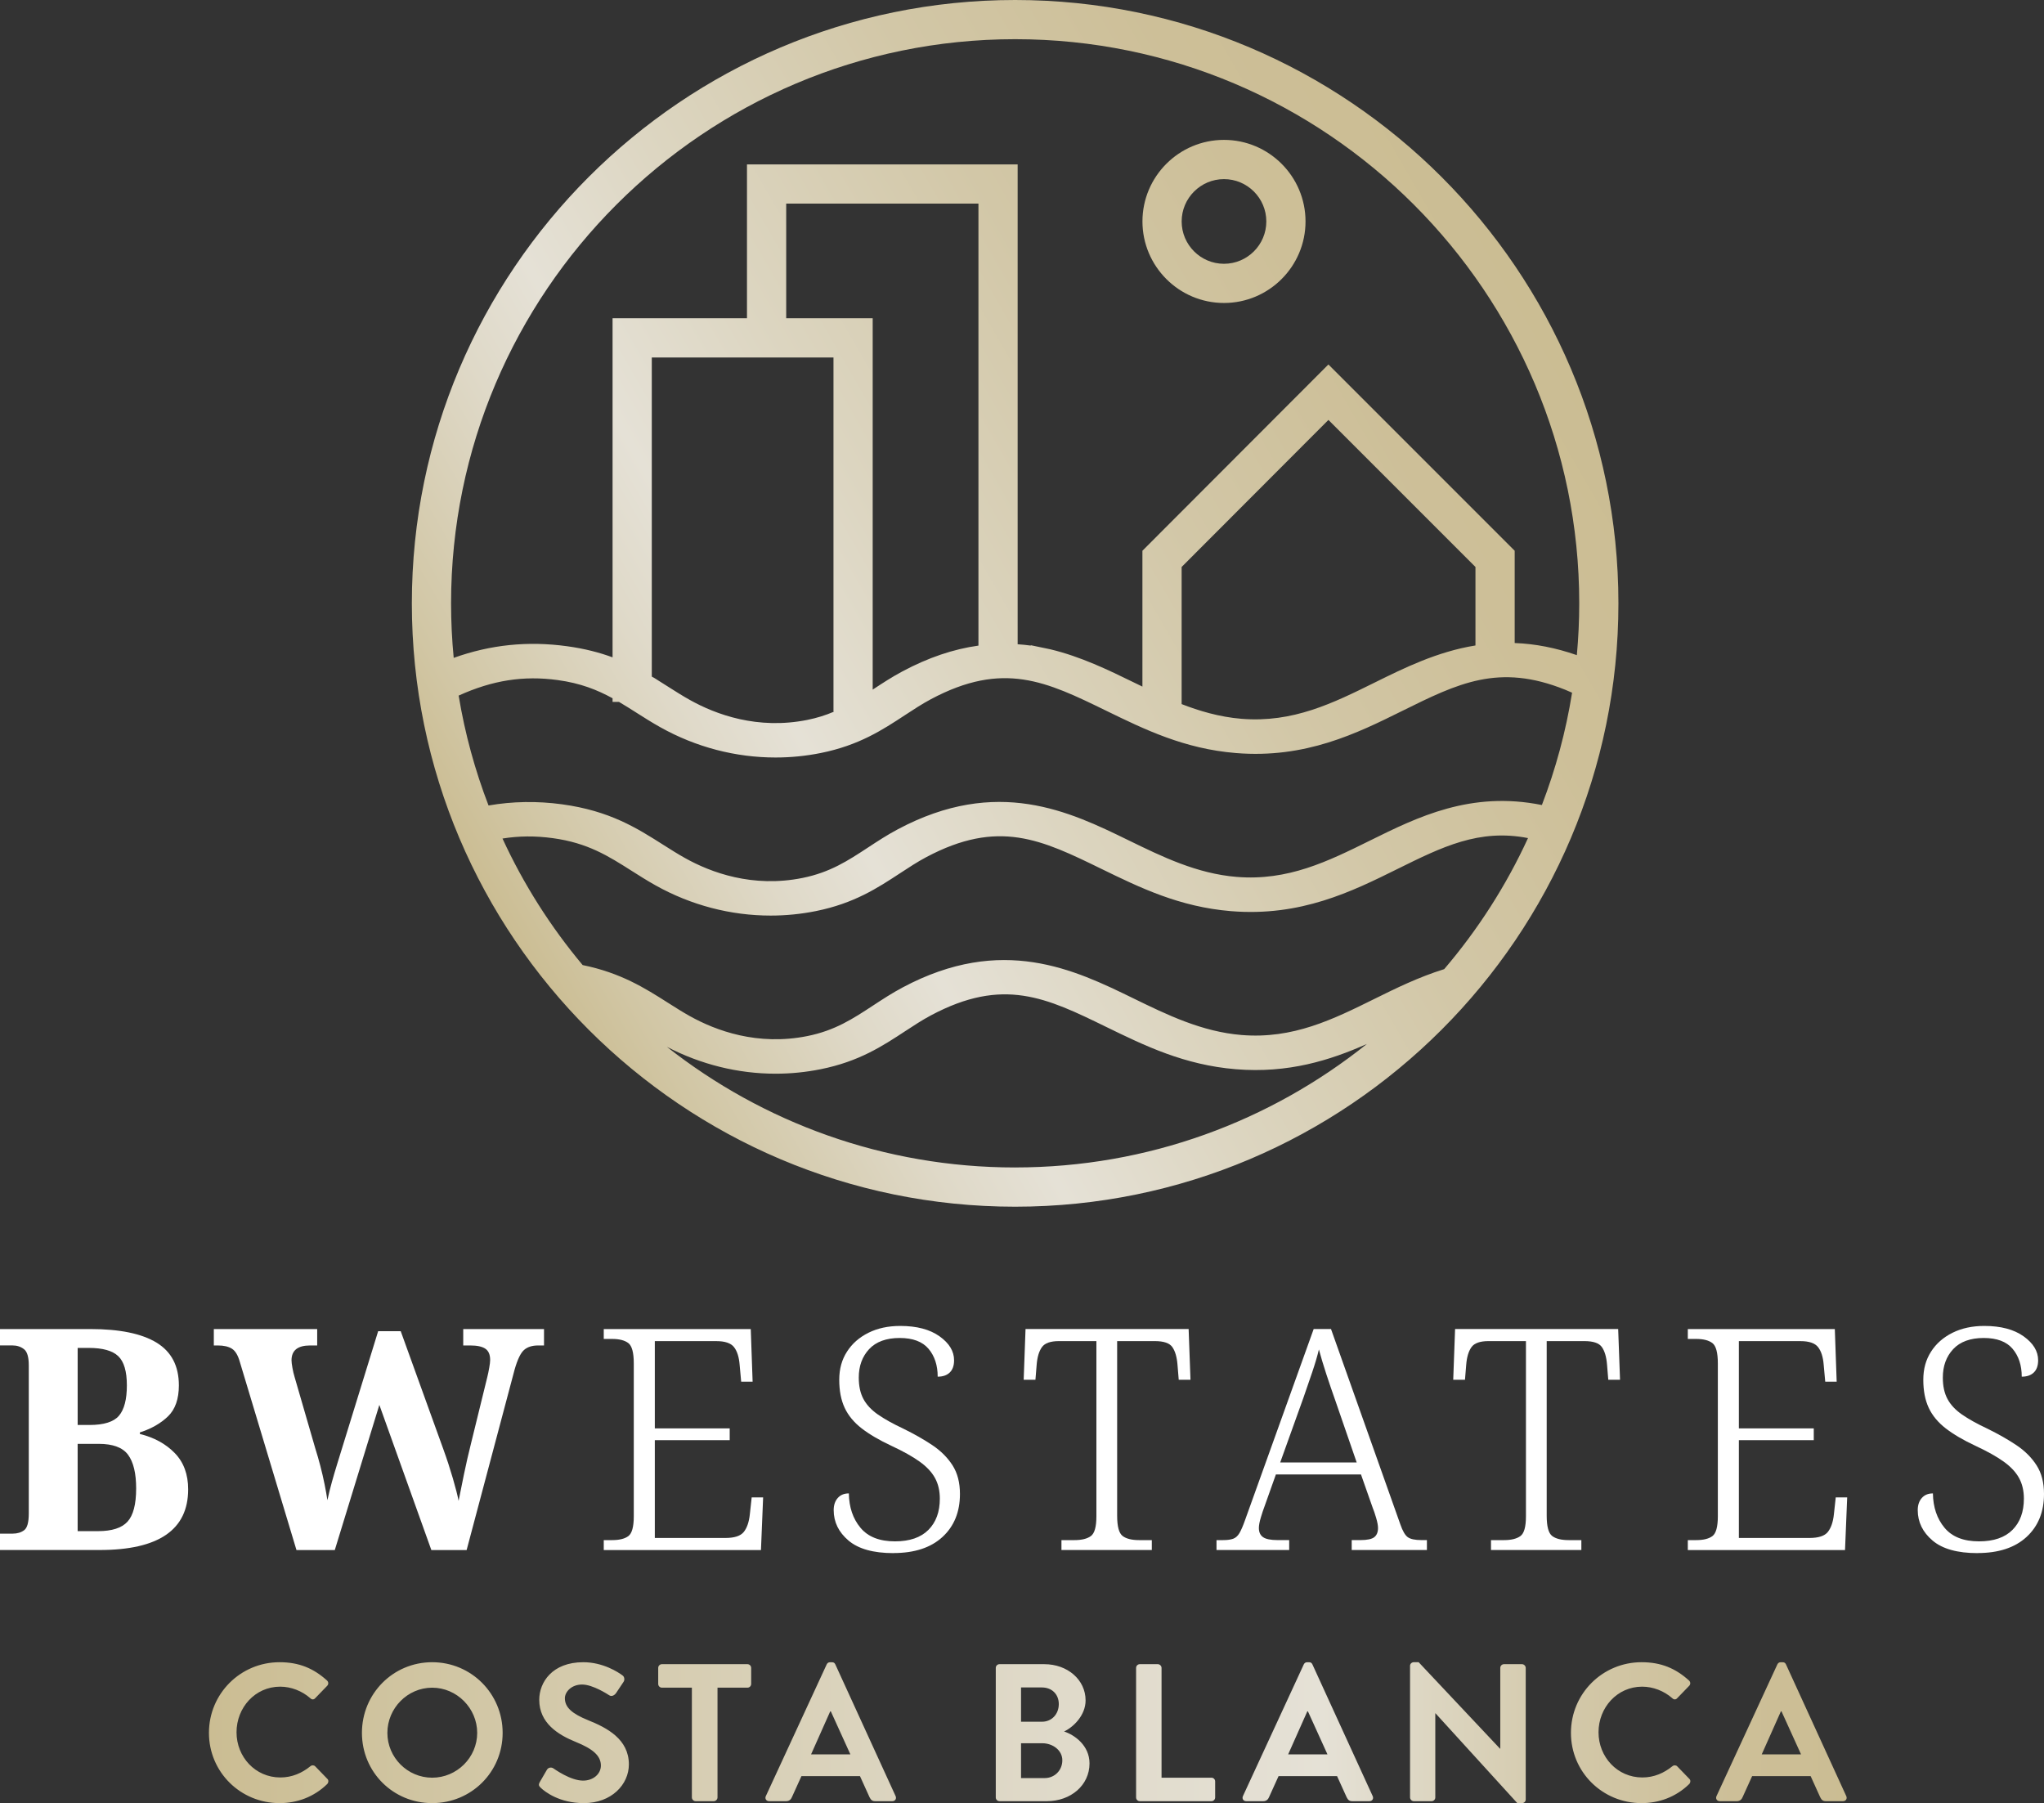 <svg xmlns="http://www.w3.org/2000/svg" xmlns:xlink="http://www.w3.org/1999/xlink" id="a" viewBox="0 0 1000 882.06"><rect x="0" y="0" width="1000" height="882.06" fill="#333333" stroke="none"/><defs><style>.d{fill:#fff;}.e{fill:url(#c);}.f{fill:url(#b);}</style><linearGradient id="b" x1="102.22" y1="36.4" x2="903.45" y2="36.4" gradientTransform="translate(0 884) scale(1 -1)" gradientUnits="userSpaceOnUse"><stop offset="0" stop-color="#cbbd93"></stop><stop offset=".15" stop-color="#d1c6a4"></stop><stop offset=".5" stop-color="#dfd9c8"></stop><stop offset=".68" stop-color="#e5e1d6"></stop><stop offset=".75" stop-color="#dcd5c0"></stop><stop offset=".84" stop-color="#d2c7a7"></stop><stop offset=".93" stop-color="#cdbf98"></stop><stop offset="1" stop-color="#cbbd93"></stop></linearGradient><linearGradient id="c" x1="241.08" y1="441.3" x2="752.2" y2="736.4" gradientTransform="translate(0 884) scale(1 -1)" gradientUnits="userSpaceOnUse"><stop offset="0" stop-color="#cbbd93"></stop><stop offset=".06" stop-color="#d1c6a4"></stop><stop offset=".21" stop-color="#dfd9c8"></stop><stop offset=".29" stop-color="#e5e1d6"></stop><stop offset=".44" stop-color="#dcd5c0"></stop><stop offset=".65" stop-color="#d2c7a7"></stop><stop offset=".84" stop-color="#cdbf98"></stop><stop offset="1" stop-color="#cbbd93"></stop></linearGradient></defs><path class="d" d="M0,758.25v-8.02h6.21c2.22,0,4.09-.55,5.6-1.67,1.51-1.11,2.27-3.83,2.27-8.18v-72.52c0-4.04-.78-6.66-2.35-7.87-1.57-1.21-3.41-1.82-5.53-1.82H0v-8.02h44.21c14.33,0,25.13,2.22,32.4,6.66,7.27,4.44,10.9,11.41,10.9,20.89,0,6.66-1.77,11.71-5.3,15.14-3.53,3.43-8.13,6.06-13.78,7.87v.76c6.96,1.72,12.64,4.82,17.03,9.31s6.59,10.42,6.59,17.79c0,19.78-14.44,29.67-43.3,29.67H0ZM38,697.08h5.75c7.06,0,11.89-1.51,14.46-4.54,2.57-3.03,3.86-7.97,3.86-14.84s-1.41-11.63-4.24-14.31c-2.83-2.67-7.62-4.01-14.38-4.01h-5.45v37.7ZM38,749.01h9.99c6.76,0,11.56-1.54,14.38-4.62,2.82-3.08,4.24-8.5,4.24-16.28,0-7.37-1.31-12.84-3.94-16.43-2.63-3.58-7.42-5.37-14.38-5.37h-10.3v42.69h0Z"></path><path class="d" d="M145.04,758.25l-27.71-92.05c-.91-3.23-2.19-5.37-3.86-6.43s-3.96-1.59-6.89-1.59h-1.97v-8.02h50.57v8.02h-3.48c-6.06,0-9.08,2.42-9.08,7.27,0,.81.15,2.04.45,3.71.3,1.67.66,3.16,1.06,4.47l10.14,34.97c.81,2.52,1.61,5.33,2.42,8.4.81,3.08,1.51,6.13,2.12,9.16.61,3.03,1.06,5.6,1.36,7.72.7-3.23,1.46-6.28,2.27-9.16.81-2.88,1.66-5.78,2.57-8.71l19.99-64.8h11.05l20.89,57.84c1.72,4.75,3.25,9.46,4.62,14.16s2.29,8.35,2.8,10.98c.7-3.63,1.59-8,2.65-13.1s2.19-10.07,3.41-14.91l8.02-32.7c.3-1.21.61-2.67.91-4.39.3-1.72.45-2.98.45-3.79,0-2.62-.78-4.47-2.35-5.53-1.57-1.06-4.01-1.59-7.34-1.59h-3.48v-8.02h39.52v8.02h-2.88c-2.93,0-5.22.73-6.89,2.2-1.67,1.46-3.21,4.67-4.62,9.61l-23.47,88.27h-17.26l-25.44-71.01-21.8,71.01h-18.77.02Z"></path><path class="d" d="M295.38,758.25v-4.85h4.09c3.53,0,6.18-.65,7.95-1.97,1.76-1.31,2.65-4.54,2.65-9.69v-74.79c0-5.25-.88-8.55-2.65-9.92-1.77-1.36-4.42-2.04-7.95-2.04h-4.09v-4.84h71.92l.91,25.74h-5.6l-.76-8.33c-.3-3.73-1.21-6.59-2.73-8.55s-4.39-2.95-8.63-2.95h-30.13v42.7h36.64v5.75h-36.64v47.84h34.52c4.44,0,7.44-.98,9.01-2.95,1.56-1.97,2.55-4.82,2.95-8.55l.91-8.33h5.6l-1.06,25.74h-76.91,0Z"></path><path class="d" d="M437.09,759.76c-9.79,0-17.11-2.04-21.95-6.13s-7.27-9.06-7.27-14.91c0-2.42.65-4.39,1.97-5.9,1.31-1.51,3.13-2.27,5.45-2.27.1,6.76,1.99,12.36,5.68,16.8,3.68,4.44,9.31,6.66,16.88,6.66,7.17,0,12.62-1.87,16.35-5.6s5.6-8.83,5.6-15.29c0-3.83-.78-7.19-2.35-10.07s-4.06-5.55-7.49-8.02c-3.43-2.47-8.08-5.07-13.93-7.8s-10.67-5.55-14.46-8.48c-3.79-2.93-6.56-6.28-8.33-10.07s-2.65-8.35-2.65-13.7,1.26-9.84,3.79-13.78c2.52-3.94,6.03-7.01,10.52-9.24,4.49-2.22,9.66-3.33,15.52-3.33,8.07,0,14.48,1.69,19.23,5.07,4.74,3.38,7.12,7.29,7.12,11.73,0,2.63-.71,4.62-2.12,5.98s-3.38,2.04-5.9,2.04c0-5.55-1.49-10.09-4.47-13.63-2.98-3.53-7.7-5.3-14.16-5.3s-11.53,1.82-14.91,5.45-5.07,8.28-5.07,13.93c0,4.14.76,7.62,2.27,10.45,1.51,2.83,3.86,5.35,7.04,7.57,3.18,2.22,7.34,4.54,12.49,6.96,5.35,2.63,10.09,5.32,14.23,8.1,4.14,2.78,7.42,6.06,9.84,9.84s3.63,8.45,3.63,14c0,8.78-2.85,15.8-8.55,21.04-5.7,5.25-13.7,7.87-24,7.87v.03Z"></path><path class="d" d="M519.3,758.25v-4.85h6.36c3.53,0,6.21-.65,8.02-1.97,1.82-1.31,2.72-4.54,2.72-9.69v-85.69h-18.32c-4.14,0-6.91.98-8.33,2.95-1.41,1.97-2.27,4.82-2.57,8.55l-.61,7.42h-5.75l.91-24.83h79.79l.91,24.83h-5.75l-.61-7.42c-.3-3.73-1.14-6.59-2.5-8.55-1.36-1.97-4.22-2.95-8.55-2.95h-18.47v85.39c0,5.25.88,8.55,2.65,9.92,1.76,1.36,4.47,2.04,8.1,2.04h6.21v4.85h-44.21Z"></path><path class="d" d="M595.16,758.25v-4.85h3.18c2.12,0,3.79-.23,5-.68s2.22-1.36,3.03-2.73c.81-1.36,1.72-3.46,2.72-6.28l33.61-93.57h8.48l33.91,95.53c1.11,3.23,2.32,5.32,3.63,6.28s3.58,1.44,6.81,1.44h2.57v4.85h-36.79v-4.85h4.24c3.33,0,5.6-.48,6.81-1.44s1.82-2.45,1.82-4.47c0-1.21-.3-2.85-.91-4.92s-1.16-3.71-1.67-4.92l-5.75-16.35h-41.64l-5.6,15.75c-.51,1.31-1.09,3.05-1.74,5.22-.66,2.17-.98,3.91-.98,5.22,0,2.02.68,3.51,2.04,4.47,1.36.96,3.76,1.44,7.19,1.44h5.6v4.85h-35.58.02ZM626.34,715.4h37.4l-10.45-30.28c-1.51-4.24-3-8.6-4.47-13.1-1.46-4.49-2.65-8.45-3.56-11.89-.71,3.03-1.79,6.71-3.25,11.05-1.46,4.34-2.9,8.53-4.32,12.57l-11.36,31.64h0Z"></path><path class="d" d="M729.45,758.25v-4.85h6.36c3.53,0,6.21-.65,8.02-1.97,1.82-1.31,2.72-4.54,2.72-9.69v-85.69h-18.32c-4.14,0-6.91.98-8.33,2.95-1.41,1.97-2.27,4.82-2.57,8.55l-.61,7.42h-5.75l.91-24.83h79.79l.91,24.83h-5.75l-.61-7.42c-.3-3.73-1.14-6.59-2.5-8.55-1.36-1.97-4.22-2.95-8.55-2.95h-18.47v85.39c0,5.25.88,8.55,2.65,9.92,1.76,1.36,4.47,2.04,8.1,2.04h6.21v4.85h-44.21,0Z"></path><path class="d" d="M825.74,758.25v-4.85h4.09c3.53,0,6.18-.65,7.95-1.97,1.76-1.31,2.65-4.54,2.65-9.69v-74.79c0-5.25-.88-8.55-2.65-9.92-1.77-1.36-4.42-2.04-7.95-2.04h-4.09v-4.84h71.92l.91,25.74h-5.6l-.76-8.33c-.3-3.73-1.21-6.59-2.73-8.55s-4.39-2.95-8.63-2.95h-30.13v42.7h36.64v5.75h-36.64v47.84h34.52c4.44,0,7.44-.98,9.01-2.95,1.56-1.97,2.55-4.82,2.95-8.55l.91-8.33h5.6l-1.06,25.74h-76.91Z"></path><path class="d" d="M967.45,759.76c-9.79,0-17.11-2.04-21.95-6.13s-7.27-9.06-7.27-14.91c0-2.42.65-4.39,1.97-5.9,1.31-1.51,3.13-2.27,5.45-2.27.1,6.76,1.99,12.36,5.68,16.8,3.68,4.44,9.31,6.66,16.88,6.66,7.17,0,12.62-1.87,16.35-5.6s5.6-8.83,5.6-15.29c0-3.83-.78-7.19-2.35-10.07-1.57-2.88-4.06-5.55-7.49-8.02-3.43-2.47-8.08-5.07-13.93-7.8s-10.67-5.55-14.46-8.48c-3.79-2.93-6.56-6.28-8.33-10.07s-2.65-8.35-2.65-13.7,1.26-9.84,3.79-13.78c2.52-3.94,6.03-7.01,10.52-9.24,4.49-2.22,9.66-3.33,15.52-3.33,8.07,0,14.48,1.69,19.23,5.07,4.74,3.38,7.12,7.29,7.12,11.73,0,2.63-.71,4.62-2.12,5.98s-3.38,2.04-5.9,2.04c0-5.55-1.49-10.09-4.47-13.63-2.98-3.53-7.7-5.3-14.16-5.3s-11.53,1.82-14.91,5.45c-3.38,3.63-5.07,8.28-5.07,13.93,0,4.14.76,7.62,2.27,10.45s3.86,5.35,7.04,7.57c3.18,2.22,7.34,4.54,12.49,6.96,5.35,2.63,10.09,5.32,14.23,8.1,4.14,2.78,7.42,6.06,9.84,9.84s3.63,8.45,3.63,14c0,8.78-2.85,15.8-8.55,21.04-5.7,5.25-13.7,7.87-24,7.87v.03Z"></path><path class="f" d="M136.77,813.13c9.67,0,16.66,3.06,23.17,8.9.86.77.86,1.92.1,2.68l-5.84,6.03c-.67.77-1.63.77-2.39,0-4.02-3.54-9.38-5.65-14.74-5.65-12.25,0-21.35,10.24-21.35,22.31s9.19,22.11,21.44,22.11c5.74,0,10.63-2.2,14.65-5.46.77-.67,1.82-.58,2.39,0l5.94,6.13c.77.67.58,1.92-.1,2.59-6.51,6.32-14.74,9.29-23.26,9.29-19.15,0-34.56-15.22-34.56-34.37s15.41-34.56,34.56-34.56h0ZM211.44,813.13c19.15,0,34.47,15.41,34.47,34.56s-15.32,34.37-34.47,34.37-34.37-15.22-34.37-34.37,15.22-34.56,34.37-34.56ZM211.44,869.62c12.06,0,22.02-9.86,22.02-21.92s-9.96-22.11-22.02-22.11-21.92,10.05-21.92,22.11,9.86,21.92,21.92,21.92ZM264.1,871.72l3.45-5.94c.77-1.34,2.39-1.34,3.26-.67.48.29,8.23,5.94,14.46,5.94,4.98,0,8.71-3.26,8.71-7.37,0-4.88-4.12-8.23-12.16-11.49-9-3.64-18-9.38-18-20.68,0-8.52,6.32-18.38,21.54-18.38,9.76,0,17.23,4.98,19.15,6.42.96.57,1.24,2.2.57,3.16l-3.64,5.46c-.77,1.15-2.2,1.92-3.35,1.15-.77-.48-8.04-5.27-13.31-5.27s-8.42,3.64-8.42,6.7c0,4.5,3.54,7.56,11.3,10.72,9.29,3.73,20.01,9.29,20.01,21.64,0,9.86-8.52,18.95-22.02,18.95-12.06,0-19.15-5.65-21.06-7.47-.86-.86-1.34-1.34-.48-2.87h0ZM338.49,825.58h-14.65c-1.05,0-1.82-.86-1.82-1.82v-7.85c0-.96.77-1.82,1.82-1.82h41.84c1.05,0,1.82.86,1.82,1.82v7.85c0,.96-.77,1.82-1.82,1.82h-14.65v53.71c0,.96-.86,1.82-1.82,1.82h-8.9c-.96,0-1.82-.86-1.82-1.82v-53.71ZM374.68,878.62l29.77-64.43c.29-.57.77-1.05,1.63-1.05h.96c.96,0,1.34.48,1.63,1.05l29.49,64.43c.57,1.24-.19,2.49-1.63,2.49h-8.33c-1.44,0-2.11-.58-2.78-1.92l-4.69-10.34h-28.63l-4.69,10.34c-.38.96-1.24,1.92-2.78,1.92h-8.33c-1.44,0-2.2-1.25-1.63-2.49h.01ZM416.04,858.22l-9.57-21.06h-.29l-9.38,21.06h19.24ZM487.17,815.91c0-.96.77-1.82,1.82-1.82h21.92c11.39,0,20.2,7.66,20.2,17.71,0,7.37-6.03,13.12-10.53,15.22,5.07,1.63,12.45,6.8,12.45,15.61,0,10.72-9.19,18.48-20.87,18.48h-23.17c-1.05,0-1.82-.86-1.82-1.82v-63.38h0ZM509.77,842.24c4.88,0,8.23-3.83,8.23-8.62s-3.35-8.14-8.23-8.14h-10.24v16.75h10.24ZM511.11,869.81c4.79,0,8.62-3.73,8.62-8.71s-4.79-8.33-9.77-8.33h-10.43v17.04h11.58ZM555.82,815.91c0-.96.77-1.82,1.82-1.82h8.81c.96,0,1.82.86,1.82,1.82v53.71h24.41c1.05,0,1.82.86,1.82,1.82v7.85c0,.96-.77,1.82-1.82,1.82h-35.04c-1.05,0-1.82-.86-1.82-1.82v-63.38ZM608.09,878.62l29.77-64.43c.29-.57.77-1.05,1.63-1.05h.96c.96,0,1.34.48,1.63,1.05l29.49,64.43c.58,1.24-.19,2.49-1.63,2.49h-8.33c-1.44,0-2.11-.58-2.78-1.92l-4.69-10.34h-28.62l-4.69,10.34c-.38.96-1.24,1.92-2.78,1.92h-8.33c-1.44,0-2.2-1.25-1.63-2.49h0ZM649.45,858.22l-9.57-21.06h-.29l-9.38,21.06h19.24ZM689.85,814.85c0-.96.86-1.72,1.82-1.72h2.39l39.83,42.32h.1v-39.54c0-.96.77-1.82,1.82-1.82h8.81c.96,0,1.82.86,1.82,1.82v64.43c0,.96-.86,1.72-1.82,1.72h-2.3l-40.02-43.94h-.1v41.17c0,.96-.77,1.82-1.82,1.82h-8.71c-.96,0-1.82-.86-1.82-1.82v-64.43h0ZM803.11,813.13c9.67,0,16.66,3.06,23.17,8.9.86.77.86,1.92.1,2.68l-5.84,6.03c-.67.77-1.63.77-2.39,0-4.02-3.54-9.38-5.65-14.74-5.65-12.25,0-21.35,10.24-21.35,22.31s9.19,22.11,21.44,22.11c5.74,0,10.63-2.2,14.65-5.46.77-.67,1.82-.58,2.39,0l5.94,6.13c.77.67.58,1.92-.1,2.59-6.51,6.32-14.74,9.29-23.26,9.29-19.15,0-34.56-15.22-34.56-34.37s15.41-34.56,34.56-34.56h-.01ZM839.78,878.62l29.77-64.43c.29-.57.77-1.05,1.63-1.05h.96c.96,0,1.34.48,1.63,1.05l29.49,64.43c.58,1.24-.19,2.49-1.63,2.49h-8.33c-1.44,0-2.11-.58-2.78-1.92l-4.69-10.34h-28.62l-4.69,10.34c-.38.96-1.25,1.92-2.78,1.92h-8.33c-1.44,0-2.2-1.25-1.63-2.49h0ZM881.14,858.22l-9.57-21.06h-.29l-9.38,21.06h19.24Z"></path><path class="e" d="M496.64,0C333.9,0,201.49,132.4,201.49,295.15s132.4,295.15,295.15,295.15,295.15-132.4,295.15-295.15S659.39,0,496.64,0ZM496.64,571.11c-64.25,0-123.44-22.07-170.39-59.03,16.61,8.65,34.86,13.16,53.17,13.16,7.41,0,14.83-.73,22.14-2.21,18.7-3.76,30.17-11.29,41.41-18.67,4.23-2.77,8.23-5.4,12.48-7.66,35.43-18.89,56.54-8.6,85.81,5.68,18.76,9.15,38.16,18.61,63.39,20.67,25.6,2.1,46.1-4.37,64.08-12.36-47.22,37.78-107.06,60.41-172.1,60.41h0ZM706.55,474.09c-12.41,3.85-23.69,9.39-33.87,14.43-20.62,10.21-40.09,19.83-65.24,17.79-19.45-1.59-36.5-9.9-52.99-17.95-28.58-13.94-64.15-31.29-112.88-5.3-5.12,2.73-9.72,5.74-14.33,8.76-10.04,6.59-18.71,12.28-32.22,15-24.37,4.9-44.76-2.62-57.58-9.79-3.58-2-6.92-4.12-10.6-6.46-11.36-7.22-23.08-14.65-41.78-18.47-15.66-18.7-28.9-39.49-39.22-61.9,8-1.29,16.01-1.36,24.6-.19,17.08,2.33,27.08,8.68,38.66,16.03,3.51,2.23,7.49,4.76,11.63,7.07,17.41,9.75,36.83,14.78,56.31,14.78,7.4,0,14.82-.73,22.13-2.2,18.72-3.77,30.18-11.3,41.27-18.58,4.29-2.81,8.34-5.47,12.62-7.75,35.44-18.89,56.55-8.59,85.82,5.69,18.76,9.15,38.16,18.61,63.39,20.67,34.09,2.79,59.17-9.62,81.3-20.57,22.09-10.93,40.09-19.83,63.99-15.17-10.7,23.29-24.55,44.83-41,64.1h-.01ZM754.36,393.81c-34.76-7.02-60.85,5.88-84.1,17.38-20.63,10.2-40.13,19.82-65.23,17.78-19.44-1.58-36.49-9.9-52.99-17.95-28.58-13.95-64.15-31.3-112.88-5.3-5.16,2.75-9.79,5.78-14.34,8.77-10.04,6.59-18.71,12.27-32.2,14.99-24.4,4.91-44.78-2.61-57.58-9.79-3.51-1.96-6.77-4.03-10.23-6.22l-.38-.24c-12.84-8.15-26.12-16.59-49.43-19.77-12.22-1.67-24.29-1.45-35.99.57-6.61-17.16-11.55-35.14-14.62-53.75,16.57-7.52,31.74-9.88,48.45-7.6h0c11.17,1.52,19.31,4.78,26.85,8.9v1.78h3.14c2.88,1.69,5.72,3.49,8.66,5.36,3.7,2.35,7.52,4.78,11.63,7.07,17.41,9.75,36.83,14.77,56.31,14.77,7.4,0,14.82-.73,22.13-2.2,18.72-3.77,30.19-11.3,41.27-18.58,4.28-2.81,8.32-5.45,12.62-7.75,35.44-18.89,56.55-8.59,85.81,5.68,18.76,9.15,38.15,18.61,63.39,20.67,34.09,2.79,59.17-9.62,81.3-20.57,27.49-13.61,47.36-23.44,79.77-10.41,1.11.44,2.24.94,3.4,1.46-3.04,19.03-8.04,37.41-14.77,54.94h0ZM384.64,155.68v-56.07h94.05v216.21c-12.27,1.71-24.58,5.88-37.13,12.58-5.17,2.75-9.8,5.79-14.3,8.75-.1.07-.21.13-.31.2v-181.66h-42.31ZM407.77,174.86v173.26h.29c-4.26,1.82-8.49,3.12-13.04,4.04-24.4,4.9-44.78-2.62-57.58-9.79-3.46-1.93-6.67-3.97-10.08-6.13l-.77-.49c-.86-.55-1.73-1.1-2.6-1.64l-4.27-2.7v.06c-.28-.17-.56-.34-.84-.5v-156.1h88.89,0ZM578.1,344.44v-67.09l71.82-71.93,71.93,71.93v38.4c-18.68,3.02-34.77,10.96-49.19,18.09-20.62,10.2-40.1,19.81-65.24,17.79-10.99-.9-20.98-3.95-29.33-7.2h.01ZM741.04,314.57v-45.15l-91.13-91.13-91,91.13v66.45c-1.5-.72-3.01-1.45-4.48-2.17-12.05-5.88-25.58-12.48-40.55-16.07l-9.59-2v.18c-2.14-.3-4.28-.5-6.42-.65V80.42h-132.42v75.25h-65.76v165.89c-6.38-2.35-13.64-4.26-22.29-5.44-19.22-2.63-37.45-.75-55.43,5.7-.85-8.78-1.29-17.68-1.29-26.68,0-152.17,123.8-275.97,275.97-275.97s275.97,123.8,275.97,275.97c0,8.54-.41,16.99-1.17,25.34-10.31-3.58-20.35-5.55-30.39-5.92h-.02ZM598.82,68.43c-22,0-39.89,17.9-39.89,39.89s17.9,39.89,39.89,39.89,39.89-17.9,39.89-39.89-17.9-39.89-39.89-39.89ZM598.82,129.04c-11.42,0-20.71-9.29-20.71-20.71s9.29-20.71,20.71-20.71,20.71,9.29,20.71,20.71-9.29,20.71-20.71,20.71Z"></path></svg>
